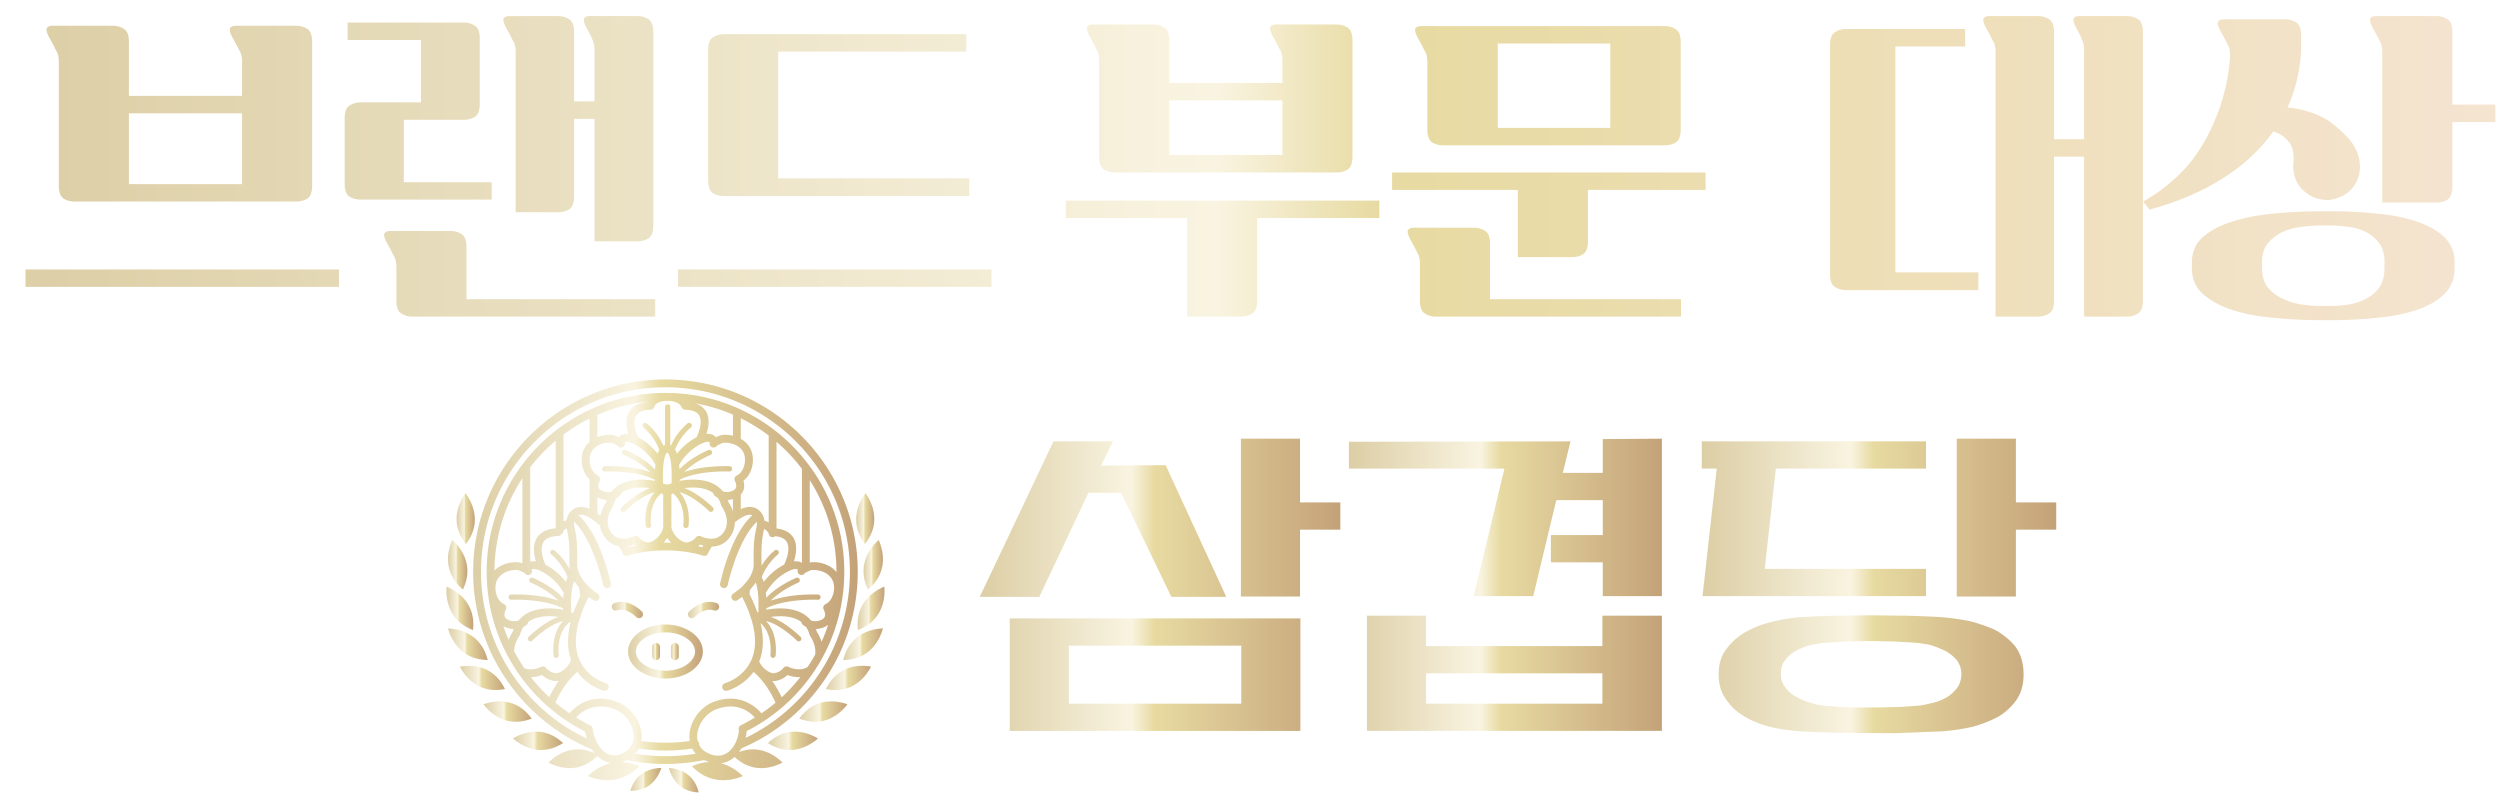 <svg fill="none" height="214" viewBox="0 0 672 214" width="672" xmlns="http://www.w3.org/2000/svg" xmlns:xlink="http://www.w3.org/1999/xlink"><linearGradient id="a" gradientUnits="userSpaceOnUse" x1="0" x2="672" y1="43.5" y2="43.5"><stop offset="0" stop-color="#dccea5"/><stop offset=".485" stop-color="#f9f4e1"/><stop offset=".55" stop-color="#e7daa1"/><stop offset="1" stop-color="#f5e4d1"/></linearGradient><linearGradient id="b"><stop offset="0" stop-color="#dccea5"/><stop offset=".42" stop-color="#f9f4e1"/><stop offset=".485" stop-color="#e7daa1"/><stop offset="1" stop-color="#c4a279"/></linearGradient><linearGradient id="c" gradientUnits="userSpaceOnUse" x1="206.393" x2="219.873" xlink:href="#b" y1="197.125" y2="197.125"/><linearGradient id="d" gradientUnits="userSpaceOnUse" x1="214.823" x2="227.803" xlink:href="#b" y1="189.272" y2="189.272"/><linearGradient id="e" gradientUnits="userSpaceOnUse" x1="222.023" x2="234.136" xlink:href="#b" y1="180.225" y2="180.225"/><linearGradient id="f" gradientUnits="userSpaceOnUse" x1="226.648" x2="237.334" xlink:href="#b" y1="171.165" y2="171.165"/><linearGradient id="g" gradientUnits="userSpaceOnUse" x1="230.523" x2="237.754" xlink:href="#b" y1="161.519" y2="161.519"/><linearGradient id="h" gradientUnits="userSpaceOnUse" x1="232.109" x2="237.334" xlink:href="#b" y1="149.802" y2="149.802"/><linearGradient id="i" gradientUnits="userSpaceOnUse" x1="230.121" x2="235.018" xlink:href="#b" y1="137.404" y2="137.404"/><linearGradient id="j" gradientUnits="userSpaceOnUse" x1="137.88" x2="151.36" xlink:href="#b" y1="197.124" y2="197.124"/><linearGradient id="k" gradientUnits="userSpaceOnUse" x1="129.951" x2="142.931" xlink:href="#b" y1="189.272" y2="189.272"/><linearGradient id="l" gradientUnits="userSpaceOnUse" x1="123.618" x2="135.732" xlink:href="#b" y1="180.225" y2="180.225"/><linearGradient id="m" gradientUnits="userSpaceOnUse" x1="120.42" x2="131.106" xlink:href="#b" y1="171.165" y2="171.165"/><linearGradient id="n" gradientUnits="userSpaceOnUse" x1="120" x2="127.231" xlink:href="#b" y1="161.519" y2="161.519"/><linearGradient id="o" gradientUnits="userSpaceOnUse" x1="120.418" x2="125.644" xlink:href="#b" y1="149.802" y2="149.802"/><linearGradient id="p" gradientUnits="userSpaceOnUse" x1="122.736" x2="127.633" xlink:href="#b" y1="137.402" y2="137.402"/><linearGradient id="q" gradientUnits="userSpaceOnUse" x1="179.797" x2="187.804" xlink:href="#b" y1="207.711" y2="207.711"/><linearGradient id="r" gradientUnits="userSpaceOnUse" x1="169.431" x2="177.766" xlink:href="#b" y1="207.502" y2="207.502"/><linearGradient id="s" gradientUnits="userSpaceOnUse" x1="127.19" x2="230.563" xlink:href="#b" y1="153.856" y2="153.856"/><linearGradient id="t" gradientUnits="userSpaceOnUse" x1="184.917" x2="193.307" xlink:href="#b" y1="161.984" y2="161.984"/><linearGradient id="u" gradientUnits="userSpaceOnUse" x1="164.443" x2="172.833" xlink:href="#b" y1="161.984" y2="161.984"/><linearGradient id="v" gradientUnits="userSpaceOnUse" x1="168.823" x2="188.925" xlink:href="#b" y1="173.132" y2="173.132"/><linearGradient id="w" gradientUnits="userSpaceOnUse" x1="175.297" x2="177.402" xlink:href="#b" y1="173.139" y2="173.139"/><linearGradient id="x" gradientUnits="userSpaceOnUse" x1="180.35" x2="182.454" xlink:href="#b" y1="173.139" y2="173.139"/><linearGradient id="y" gradientUnits="userSpaceOnUse" x1="263.358" x2="360.285" xlink:href="#b" y1="155.191" y2="155.191"/><linearGradient id="z" gradientUnits="userSpaceOnUse" x1="362.587" x2="446.714" xlink:href="#b" y1="155.191" y2="155.191"/><linearGradient id="A" gradientUnits="userSpaceOnUse" x1="457.435" x2="552.709" xlink:href="#b" y1="155.5" y2="155.5"/><filter id="B" color-interpolation-filters="sRGB" filterUnits="userSpaceOnUse" height="82.951" width="665.105" x="5.646" y="3.11"><feFlood flood-opacity="0" result="BackgroundImageFix"/><feColorMatrix in="SourceAlpha" result="hardAlpha" values="0 0 0 0 0 0 0 0 0 0 0 0 0 0 0 0 0 0 127 0"/><feOffset dx="1.207" dy="1.207"/><feComposite in2="hardAlpha" operator="out"/><feColorMatrix values="0 0 0 0 0.496 0 0 0 0 0.429 0 0 0 0 0.312 0 0 0 1 0"/><feBlend in2="BackgroundImageFix" result="effect1_dropShadow_324_2933"/><feBlend in="SourceGraphic" in2="effect1_dropShadow_324_2933" result="shape"/></filter><filter id="C" color-interpolation-filters="sRGB" filterUnits="userSpaceOnUse" height="114" width="434.709" x="119" y="100"><feFlood flood-opacity="0" result="BackgroundImageFix"/><feColorMatrix in="SourceAlpha" result="hardAlpha" values="0 0 0 0 0 0 0 0 0 0 0 0 0 0 0 0 0 0 127 0"/><feOffset dy="2"/><feGaussianBlur stdDeviation=".5"/><feComposite in2="hardAlpha" operator="out"/><feColorMatrix values="0 0 0 0 0 0 0 0 0 0 0 0 0 0 0 0 0 0 0.25 0"/><feBlend in2="BackgroundImageFix" result="effect1_dropShadow_324_2933"/><feBlend in="SourceGraphic" in2="effect1_dropShadow_324_2933" result="shape"/></filter><g filter="url(#B)"><path d="m82.7 48.63c0 1.795-.434 2.983-1.303 3.562-.869.521-1.882.782-3.04.782h-59.42c-1.158 0-2.171-.261-3.04-.782-.869-.58-1.303-1.767-1.303-3.562v-32.663c.058-1.506-.145-2.635-.608-3.388a133.84 133.84 0 0 0 -1.39-2.693c-.81-1.332-1.245-2.345-1.303-3.04 0-.753.58-1.13 1.737-1.13h16.071c1.159 0 2.172.29 3.04.87.87.52 1.304 1.679 1.304 3.474v14.507h30.404v-8.6c.058-1.506-.145-2.635-.608-3.388a133.84 133.84 0 0 0 -1.39-2.693c-.81-1.332-1.245-2.345-1.303-3.04 0-.753.58-1.13 1.737-1.13h16.071c1.159 0 2.172.29 3.04.87.87.52 1.304 1.679 1.304 3.474zm-18.85-.347v-19.025h-30.406v19.025h30.404zm26.06 22.933v4.691h-84.263v-4.69h84.263zm47.484-15.376v-42.479c.058-1.506-.145-2.635-.608-3.388a135.7 135.7 0 0 0 -1.39-2.693c-.811-1.332-1.245-2.345-1.303-3.04 0-.753.579-1.13 1.737-1.13h12.944c1.158 0 2.171.29 3.04.87.869.52 1.303 1.679 1.303 3.474v18.59h5.473v-12.683c.058-1.506-.058-2.635-.348-3.388-.289-.81-.695-1.708-1.216-2.693-.811-1.332-1.245-2.345-1.303-3.04 0-.753.579-1.13 1.738-1.13h12.596c1.158 0 2.171.29 3.04.87.869.52 1.303 1.679 1.303 3.474v51.861c0 1.795-.434 2.983-1.303 3.562-.869.52-1.882.781-3.04.781h-11.467v-32.923h-5.473v20.762c0 1.795-.434 2.982-1.303 3.561-.869.522-1.882.782-3.04.782zm-41.61-3.388c-1.16 0-2.172-.26-3.041-.782-.869-.579-1.303-1.766-1.303-3.561v-17.46c0-1.796.434-2.954 1.303-3.476.869-.579 1.882-.868 3.04-.868h16.158v-16.766h-19.72v-4.691h31.187c1.158 0 2.171.29 3.04.869.869.52 1.303 1.679 1.303 3.474v17.461c0 1.795-.434 2.983-1.303 3.562-.869.521-1.882.782-3.04.782h-16.071v16.764h23.628v4.691h-35.182zm9.555 18.677c.058-1.505-.145-2.635-.608-3.388a135.86 135.86 0 0 0 -1.39-2.693c-.811-1.332-1.245-2.345-1.303-3.04 0-.753.579-1.13 1.737-1.13h16.071c1.158 0 2.172.29 3.041.87.868.52 1.303 1.679 1.303 3.474v13.986h50.731v4.692h-65.239c-1.158 0-2.171-.29-3.04-.869-.869-.52-1.303-1.679-1.303-3.474v-8.427zm159.98.087v4.691h-84.264v-4.69h84.264zm-76.185-58.896c0-1.796.434-2.954 1.303-3.475.869-.58 1.882-.869 3.041-.869h65.065v4.691h-50.558v34.053h51.34v4.778h-65.847c-1.159 0-2.172-.26-3.041-.782-.869-.58-1.303-1.766-1.303-3.562zm173.208 28.493c0 1.795-.435 2.982-1.303 3.562-.869.52-1.882.781-3.041.781h-59.418c-1.159 0-2.172-.26-3.041-.782-.869-.579-1.303-1.766-1.303-3.561v-25.193c.058-1.506-.145-2.635-.608-3.388a130.75 130.75 0 0 0 -1.39-2.693c-.811-1.332-1.245-2.346-1.303-3.04 0-.754.579-1.13 1.737-1.13h16.071c1.159 0 2.172.29 3.041.869.868.52 1.303 1.68 1.303 3.475v11.38h30.404v-5.473c.058-1.506-.145-2.635-.608-3.388a130.75 130.75 0 0 0 -1.39-2.693c-.811-1.332-1.245-2.346-1.303-3.04 0-.754.579-1.13 1.737-1.13h16.071c1.159 0 2.172.29 3.041.869.868.52 1.303 1.68 1.303 3.475v31.099zm7.21 11.901v4.69h-32.837v22.153c0 1.795-.434 2.953-1.303 3.474-.868.58-1.882.87-3.04.87h-14.507v-26.498h-32.577v-4.691h84.264zm-26.061-12.249v-14.68h-30.404v14.68zm107.076-6.95c0 1.796-.434 2.983-1.303 3.562-.868.522-1.882.782-3.04.782h-59.419c-1.158 0-2.172-.26-3.04-.782-.869-.579-1.303-1.766-1.303-3.561v-17.462c.058-1.506-.145-2.635-.608-3.388a135.53 135.53 0 0 0 -1.39-2.693c-.811-1.332-1.246-2.345-1.303-3.04 0-.753.579-1.13 1.737-1.13h65.326c1.158 0 2.172.29 3.04.87.869.52 1.303 1.679 1.303 3.474zm-43.782 34.401v-18.07h-33.792v-4.69h84.263v4.69h-31.62v13.726c0 1.795-.435 2.982-1.303 3.561-.869.522-1.882.782-3.041.782h-14.507zm-26.321 2.346c.058-1.506-.145-2.635-.608-3.388a135.86 135.86 0 0 0 -1.39-2.693c-.811-1.332-1.246-2.346-1.303-3.04 0-.754.579-1.13 1.737-1.13h16.071c1.158 0 2.172.29 3.04.869.869.52 1.303 1.68 1.303 3.474v14.855h51.34v4.691h-65.847c-1.158 0-2.172-.29-3.04-.869-.869-.52-1.303-1.679-1.303-3.474v-9.297zm20.935-37.094h30.231v-22.674h-30.231v22.673zm133.793 50.732v-70.539c.058-1.506-.145-2.635-.608-3.388a135.7 135.7 0 0 0 -1.39-2.693c-.811-1.332-1.245-2.345-1.303-3.04 0-.753.579-1.13 1.737-1.13h12.944c1.158 0 2.172.29 3.04.87.869.52 1.303 1.679 1.303 3.474v28.754h8.079v-22.848c.058-1.506-.058-2.635-.347-3.388a20.83 20.83 0 0 0 -1.217-2.693c-.81-1.332-1.245-2.345-1.303-3.04 0-.753.58-1.13 1.738-1.13h12.596c1.158 0 2.172.29 3.04.87.869.52 1.303 1.679 1.303 3.474v72.102c0 1.795-.434 2.953-1.303 3.474-.868.58-1.882.87-3.04.87h-11.467v-43.001h-8.079v38.657c0 1.795-.434 2.953-1.303 3.474-.868.58-1.882.87-3.04.87h-11.38zm-44.477-72.97c0-1.796.434-2.954 1.303-3.475.868-.58 1.882-.869 3.04-.869h31.968v4.691h-18.764v60.722h22.326v4.778h-35.53c-1.158 0-2.172-.29-3.04-.869-.869-.521-1.303-1.68-1.303-3.475zm167.885 59.939c0 2.895-.956 5.24-2.867 7.036-1.911 1.853-4.43 3.272-7.558 4.257-3.127 1.042-6.689 1.737-10.685 2.085-3.996.405-8.05.608-12.161.608h-2.78c-4.17 0-8.311-.203-12.423-.608-4.111-.348-7.818-1.043-11.119-2.085-3.243-1.043-5.907-2.462-7.992-4.257-2.027-1.795-3.04-4.14-3.04-7.036v-1.564c0-2.78 1.013-5.067 3.04-6.863 2.085-1.795 4.778-3.185 8.079-4.17 3.301-1.042 7.007-1.737 11.119-2.084 4.112-.406 8.224-.608 12.336-.608h2.78c4.169 0 8.223.202 12.161.608 3.996.347 7.558 1.042 10.685 2.085 3.128.984 5.647 2.374 7.558 4.17 1.911 1.795 2.867 4.082 2.867 6.862zm-41.263-60.289c0 3.128-.319 6.11-.956 8.948a43.544 43.544 0 0 1 -2.693 8.166c1.737.115 3.533.463 5.386 1.042a22.057 22.057 0 0 1 5.386 2.345 31.718 31.718 0 0 1 5.212 4.518c1.679 1.68 2.78 3.735 3.301 6.167.29 1.506.232 2.954-.174 4.344-.405 1.39-1.071 2.577-1.998 3.562a8.485 8.485 0 0 1 -2.78 1.997 9.763 9.763 0 0 1 -3.214.87c-1.1.057-2.2-.088-3.301-.435a9.161 9.161 0 0 1 -3.04-1.65 8.623 8.623 0 0 1 -2.606-3.475 10.033 10.033 0 0 1 -.608-4.344 11.707 11.707 0 0 0 -.174-3.475c-.232-1.216-.927-2.316-2.085-3.3-.811-.754-1.853-1.333-3.127-1.738-3.475 4.865-7.992 9.063-13.552 12.596s-12.133 6.341-19.719 8.426l-1.738-2.171c3.938-2.201 7.529-4.981 10.772-8.34 3.243-3.417 5.965-7.644 8.166-12.683a97.684 97.684 0 0 0 1.477-3.648 40.48 40.48 0 0 0 1.216-3.996c.405-1.39.753-2.896 1.042-4.518.29-1.68.521-3.532.695-5.56.058-1.505-.145-2.634-.608-3.387-.405-.811-.869-1.709-1.39-2.693-.811-1.332-1.245-2.346-1.303-3.04 0-.753.579-1.13 1.738-1.13h16.331c1.158 0 2.172.29 3.04.869.869.521 1.304 1.68 1.304 3.475zm21.804 42.653v-39.872c.058-1.506-.145-2.635-.608-3.388a135.7 135.7 0 0 0 -1.39-2.693c-.811-1.332-1.245-2.345-1.303-3.04 0-.753.579-1.13 1.737-1.13h16.071c1.158 0 2.172.29 3.04.87.869.52 1.303 1.679 1.303 3.474v19.459h11.554v4.69h-11.554v17.288c0 1.795-.434 2.982-1.303 3.561-.868.522-1.882.782-3.04.782h-14.507zm-32.316 17.637c0 2.2.55 3.967 1.651 5.299a11.413 11.413 0 0 0 4.17 3.04 17.377 17.377 0 0 0 5.125 1.477c1.795.232 3.388.347 4.778.347h2.78c1.389 0 2.895-.115 4.517-.347a14.338 14.338 0 0 0 4.691-1.477 9.55 9.55 0 0 0 3.735-3.04c.985-1.332 1.477-3.099 1.477-5.3v-1.563c0-2.2-.492-3.938-1.477-5.212a9.55 9.55 0 0 0 -3.735-3.04 14.112 14.112 0 0 0 -4.691-1.304c-1.622-.231-3.128-.347-4.517-.347h-2.78c-1.39 0-3.012.116-4.865.347a17.111 17.111 0 0 0 -5.125 1.303 11.607 11.607 0 0 0 -4.083 3.04c-1.101 1.275-1.651 3.012-1.651 5.213z" fill="url(#a)"/></g><g filter="url(#C)"><path d="m206.393 197.731c1.942 1.238 3.934 1.865 5.93 1.865 3.654 0 6.432-2.102 7.55-3.101-1.069-.65-3.403-1.842-6.215-1.842-2.636 0-5.077 1.034-7.265 3.078z" fill="url(#c)"/><path d="m214.823 191.163c1.466.573 2.903.857 4.281.857 4.674 0 7.65-3.31 8.699-4.706-.869-.314-2.477-.791-4.369-.791-3.507 0-6.402 1.56-8.611 4.64z" fill="url(#d)"/><path d="m222.023 183.216c.868.174 1.71.265 2.521.265 2.992 0 5.561-1.162 7.636-3.453a13.186 13.186 0 0 0 1.956-2.853 13.283 13.283 0 0 0 -2.307-.205c-3.143 0-7.332 1.107-9.806 6.246z" fill="url(#e)"/><path d="m232.043 168.258c-2.756 1.426-4.568 3.835-5.395 7.167 3.866-.066 6.855-1.605 8.885-4.572a13.14 13.14 0 0 0 1.801-3.948c-1.097.042-3.198.274-5.291 1.353z" fill="url(#f)"/><path d="m233.912 158.061c-2.612 2.382-3.721 5.511-3.304 9.298 3.571-1.383 5.837-3.825 6.739-7.266.48-1.835.437-3.496.356-4.414a13.134 13.134 0 0 0 -3.791 2.382z" fill="url(#g)"/><path d="m233.389 146.616c-1.684 3.11-1.706 6.429-.067 9.869 2.906-2.468 4.246-5.505 3.979-9.03-.142-1.902-.734-3.485-1.119-4.336-.694.62-1.883 1.822-2.793 3.497z" fill="url(#h)"/><path d="m230.6 134.556c-1.032 3.382-.393 6.637 1.899 9.681 2.368-3.008 3.07-6.267 2.091-9.687-.526-1.819-1.411-3.232-1.946-3.979-.562.744-1.489 2.16-2.044 3.985z" fill="url(#i)"/><path d="m137.88 196.494c1.117.999 3.896 3.101 7.551 3.101 1.995 0 3.988-.627 5.929-1.865-2.189-2.044-4.628-3.078-7.266-3.078-2.81 0-5.146 1.192-6.214 1.842z" fill="url(#j)"/><path d="m129.951 187.314c1.048 1.396 4.024 4.706 8.699 4.706 1.378 0 2.815-.284 4.281-.857-2.209-3.08-5.104-4.64-8.611-4.64-1.891 0-3.5.477-4.369.791z" fill="url(#k)"/><path d="m123.618 177.175c.341.676.978 1.77 1.957 2.853 2.075 2.291 4.642 3.453 7.636 3.453.809 0 1.653-.091 2.521-.265-2.474-5.139-6.663-6.246-9.808-6.246-.957 0-1.765.109-2.306.205z" fill="url(#l)"/><path d="m122.223 170.853c2.029 2.967 5.018 4.506 8.883 4.572-.826-3.332-2.638-5.741-5.395-7.167-2.092-1.079-4.194-1.311-5.291-1.353.235.879.758 2.423 1.803 3.948z" fill="url(#m)"/><path d="m120.407 160.093c.902 3.441 3.168 5.883 6.738 7.266.418-3.787-.692-6.916-3.305-9.298a13.117 13.117 0 0 0 -3.789-2.382c-.082.918-.125 2.579.356 4.414z" fill="url(#n)"/><path d="m120.452 147.455c-.267 3.525 1.073 6.562 3.98 9.03 1.638-3.44 1.616-6.759-.068-9.869-.909-1.675-2.099-2.877-2.794-3.497-.384.851-.977 2.434-1.118 4.336z" fill="url(#o)"/><path d="m123.164 134.548c-.979 3.42-.277 6.679 2.09 9.688 2.293-3.045 2.933-6.3 1.9-9.681-.555-1.826-1.481-3.242-2.043-3.986a13.31 13.31 0 0 0 -1.947 3.979z" fill="url(#p)"/><path d="m181.181 207.506c1.512 2.219 3.737 3.392 6.623 3.494-.662-2.809-2.246-4.765-4.717-5.818a10.035 10.035 0 0 0 -3.29-.759c.18.693.576 1.901 1.384 3.083z" fill="url(#q)"/><path d="m174.441 205.012c-2.521.924-4.204 2.796-5.01 5.567 2.888.047 5.17-1.01 6.794-3.148a10.061 10.061 0 0 0 1.541-3.008c-.717.004-1.984.097-3.325.589z" fill="url(#r)"/><path d="m127.19 151.68c0 21.5 13.197 39.974 31.918 47.751h.001c.248.388.52.742.804 1.079-1.531-.716-3.065-1.083-4.581-1.083-3.92 0-6.797 2.438-7.909 3.548 1.025.547 3.17 1.497 5.718 1.497 2.763 0 5.251-1.105 7.415-3.266.473.456.979.847 1.517 1.144a6.24 6.24 0 0 0 2.209.74c-3.052.702-5.245 2.56-6.214 3.523 1.003.429 2.944 1.1 5.263 1.1 3.216 0 6.05-1.262 8.44-3.751-1.56-.702-3.126-1.071-4.662-1.128a7.96 7.96 0 0 0 1.039-.385 3.39 3.39 0 0 0 .296-.147h.001a51.927 51.927 0 0 0 20.85 0h.008c.098.055.197.098.302.147.343.158.675.282.999.388-1.522.062-3.075.429-4.622 1.125 2.39 2.489 5.224 3.751 8.44 3.751 2.319 0 4.259-.671 5.263-1.1-.936-.93-3.013-2.692-5.901-3.444a6.548 6.548 0 0 0 2.391-.781 7.135 7.135 0 0 0 1.288-.925c2.102 1.99 4.498 3.009 7.148 3.009 2.549 0 4.694-.95 5.719-1.497-1.112-1.11-3.989-3.548-7.909-3.548-1.255 0-2.522.254-3.788.745a9.58 9.58 0 0 0 .647-1.001h.001a51.587 51.587 0 0 0 31.282-47.491c0-28.498-23.189-51.68-51.693-51.68-28.491 0-51.68 23.182-51.68 51.68zm30.564 44.843c-16.804-7.938-28.454-25.057-28.454-44.843 0-27.334 22.236-49.577 49.57-49.577 27.34 0 49.583 22.243 49.583 49.577a49.473 49.473 0 0 1 -28.046 44.664h-.001l.001-.001c.118-.464.204-.941.266-1.423a.89.89 0 0 0 -.031-.384 47.794 47.794 0 0 0 8.637-5.599 47.634 47.634 0 0 0 9.343-10.16 47.377 47.377 0 0 0 2.522-4.135c3.738-6.893 5.799-14.733 5.799-22.963a47.807 47.807 0 0 0 -9.302-28.389c-.174-.237-.36-.464-.538-.698-8.579-11.246-21.99-18.619-37.113-18.961h-.013l-.007-.001c-.041-.005-.082-.005-.122-.005l-.972-.013c-26.505 0-48.067 21.562-48.067 48.067a48.037 48.037 0 0 0 5.29 21.915 48.024 48.024 0 0 0 11.217 14.341l.015.013.01.012c.004.004.008.005.012.008l.019.017a47.28 47.28 0 0 0 9.924 6.651c.111.649.26 1.28.458 1.886v.002zm16.624-79.064c-.377-.309-1.497-1.218-2.858-1.917l-.002-.002c-.555-1.183-1.544-4.101-.52-5.813.599-1.002 1.896-1.535 3.857-1.587.497-.012.913-.339 1.01-.827.017-.063.45-1.567 3.506-1.567 3.156 0 3.798 1.609 3.816 1.654.138.431.535.729.987.74 1.934.051 3.201.569 3.768 1.541.989 1.698-.112 4.661-.708 5.848h-.005c-1.362.712-2.487 1.621-2.865 1.93a15.852 15.852 0 0 0 -2.388 2.512 5.357 5.357 0 0 0 -.504-1.132c1.403-3.683 4.174-5.875 4.207-5.901a.71.71 0 0 0 -.867-1.125c-.144.11-2.857 2.243-4.441 5.94l-.004-.003a1.189 1.189 0 0 0 -.185-.08l-.002-.001v-10.276a.71.71 0 0 0 -1.421 0v10.209a2.084 2.084 0 0 0 -.464.186h-.001c-1.581-3.719-4.311-5.864-4.456-5.975a.71.71 0 0 0 -.867 1.125c.034.026 2.846 2.251 4.239 5.986a5.32 5.32 0 0 0 -.45 1.035 16.275 16.275 0 0 0 -2.382-2.5zm-13.8-7.93a45.565 45.565 0 0 1 13.586-3.572l-.054.089c-2.369.193-4.029 1.062-4.942 2.588-1.135 1.898-.752 4.336-.243 6.029h-.003c-.681-.087-1.325-.012-1.906.284-.285.143-.52.347-.712.576-.754-.359-1.534-.594-1.751-.613a8.695 8.695 0 0 0 -3.975.577zm29.209-.916c-.617-1.061-1.614-1.794-2.961-2.208l.062.01h.013a45.524 45.524 0 0 1 10.12 3.043l-.002.016v5.656a8.757 8.757 0 0 0 -2.83-.22c-.217.019-.996.254-1.751.613a2.25 2.25 0 0 0 -.711-.576c-.563-.29-1.188-.371-1.838-.296h-.009c.56-1.702 1.007-4.143-.093-6.038zm9.337 22.326a3.29 3.29 0 0 0 .745-1.242c.297-.909.148-1.812-.05-2.474 1.93-1.429 2.686-3.997 2.549-6.125-.111-1.758-.866-3.28-2.184-4.406a6.952 6.952 0 0 0 -1.06-.733v-5.527a46.107 46.107 0 0 1 7.494 4.629v23.397a6.196 6.196 0 0 0 -1.125-.517c-.186-1.175-.759-2.239-1.64-2.91-.746-.568-2.337-1.314-4.729-.168zm-47.656-16.122a46.059 46.059 0 0 1 7.005-4.308v6.264c-1.263 1.118-1.99 2.608-2.099 4.325-.124 1.949.51 4.256 2.099 5.73v7.959c-2.306-1.041-3.85-.311-4.58.244-.853.65-1.42 1.668-1.622 2.799a6.13 6.13 0 0 0 -.803.298zm-8.945 8.781a46.397 46.397 0 0 1 6.84-7.126v23.534c-2.439.195-4.147 1.084-5.083 2.649-1.177 1.968-.757 4.51-.226 6.249-.53-.071-1.048-.057-1.531.087zm40.127.526-.092-1.208a14.577 14.577 0 0 1 3.18-3.817c1.72-1.448 4.12-2.722 5.005-2.258.018.006.037.031.05.055a1.079 1.079 0 0 0 .618 1.331 1.055 1.055 0 0 0 1.281-.403c.327-.247 1.423-.729 1.701-.791a6.504 6.504 0 0 1 2.626.304 5.322 5.322 0 0 1 1.78.976c.115.099.223.202.325.308.679.708 1.057 1.584 1.116 2.606.078 1.222-.261 2.715-1.116 3.734a3.272 3.272 0 0 1 -1.099.869c-.26.124-.47.359-.557.644-.086.278-.049.588.093.848.118.191.489 1.064.279 1.72-.106.345-.383.605-.821.821-.025.013-.044.027-.071.038-1.107.508-2.023.397-2.629.18a7.798 7.798 0 0 0 -2.209-1.844c-3.137-1.757-7.201-1.38-9.423-.984l.013-.316c5.09-2.56 13.276-2.2 13.363-2.195a.711.711 0 0 0 .069-1.42c-.338-.017-6.969-.31-12.248 1.572 2.784-2.809 7.048-4.599 7.102-4.622a.71.71 0 1 0 -.543-1.313c-.239.099-4.814 2.017-7.793 5.165zm-15.318-5.897a1.08 1.08 0 0 0 .618-1.331c.012-.024.031-.049.049-.055.879-.458 3.286.81 5.006 2.258a14.442 14.442 0 0 1 3.174 3.805c-.044.426-.081.865-.105 1.297-2.976-3.194-7.626-5.143-7.867-5.242a.71.71 0 1 0 -.543 1.313c.054.023 4.32 1.811 7.104 4.623-5.279-1.883-11.912-1.59-12.25-1.573a.71.71 0 1 0 .07 1.42c.091-.005 8.361-.373 13.448 2.237l.013.274c-2.221-.401-6.286-.767-9.417.984a7.667 7.667 0 0 0 -2.202 1.838c-.613.216-1.528.327-2.636-.174-.483-.216-.773-.494-.891-.847-.21-.637.13-1.473.279-1.732a1.1 1.1 0 0 0 .092-.848 1.074 1.074 0 0 0 -.563-.644c-.048-.023-.087-.057-.133-.082-1.565-.849-2.178-2.916-2.076-4.521.069-1.175.557-2.159 1.442-2.914.194-.166.41-.312.634-.449 1.059-.645 2.41-.955 3.728-.838.316.069 1.417.551 1.738.798a1.064 1.064 0 0 0 1.288.403zm45.988 24.405c-.848-1.46-2.398-2.319-4.597-2.576v-23.292a46.378 46.378 0 0 1 6.839 7.275v25.292c-.072-.049-.138-.103-.217-.145-.594-.31-1.266-.373-1.957-.29.586-1.75 1.074-4.296-.068-6.264zm-35.106-14.685-.025-2.946c.031-.878.087-1.751.192-2.524.031-.26.068-.507.112-.748v-.003c.074-.413.167-.79.266-1.099.08-.246.166-.45.271-.617l.001-.002v-.006c.055-.117.13-.21.198-.284.087-.087.124-.087.136-.087s.05 0 .136.087a1.386 1.386 0 0 1 .144.175c.195.306.359.762.494 1.327l.006.02v.006l.092.466v.004c.044.248.087.501.118.773.105.774.167 1.64.198 2.512l-.019 2.902a2.72 2.72 0 0 1 -1.233.313c-.469 0-.841-.14-1.087-.269zm-37.796-1.392v22.874c-.446-.164-.812-.263-.948-.275-2.267-.211-4.561.47-6.144 1.824a6.399 6.399 0 0 0 -.405.382 45.677 45.677 0 0 1 7.497-24.805zm77.249.512a45.685 45.685 0 0 1 7.166 24.612l-.002.092a6.666 6.666 0 0 0 -.776-.793c-1.583-1.354-3.879-2.036-6.145-1.824-.05.004-.136.022-.243.05zm-26.064 8.31a.706.706 0 0 0 -.006-1.002c-.198-.198-3.972-3.885-7.653-5.16 2.004-.266 4.918-.353 7.121.885.241.136.457.278.662.433.018.259.136.507.34.699.037.031.34.297.873.569.402.575.699 1.243.909 2.017.031.124.093.241.167.353.074.092 1.07 1.491 1.312 3.291.031.186.049.372.055.563.035.792-.1 1.637-.527 2.469a4.966 4.966 0 0 1 -.358.6l-.012.012a4.149 4.149 0 0 1 -.835.891 3.729 3.729 0 0 1 -1.542.706 4.81 4.81 0 0 1 -1.31.086 10.107 10.107 0 0 1 -.477-.05c-1.052-.16-1.856-.556-1.924-.587a1.066 1.066 0 0 0 -1.342.315c-.007.013-.929 1.195-2.475 1.337-.582.068-1.739-.44-2.723-1.485-.754-.798-1.243-1.727-1.41-2.667a5.957 5.957 0 0 0 -.012-1.521c.086-3.039.036-6.014.012-7.134l.415-.403c3.563 2.791 2.821 8.477 2.814 8.532a.709.709 0 0 0 .6.805c.038.006.069.006.099.006a.719.719 0 0 0 .712-.613c.031-.253.742-5.605-2.425-9.008 2.889.619 6.57 3.719 7.932 5.068.135.136.321.21.501.21a.752.752 0 0 0 .507-.217zm-23.985 7.426-.714-.045c-.94-.13-1.905-.588-2.66-1.664a4.838 4.838 0 0 1 -.848-2.135l-.043-.68c-.012-2.178 1.293-4.003 1.374-4.108.074-.112.129-.229.166-.353.211-.774.508-1.448.916-2.023.52-.266.823-.532.861-.563.21-.192.321-.433.346-.693a5.39 5.39 0 0 1 .656-.439c2.165-1.219 5.048-1.151 7.047-.898-3.682 1.269-7.462 4.975-7.66 5.173a.7.7 0 0 0 -.006 1.002.716.716 0 0 0 .501.217.73.73 0 0 0 .501-.21c1.362-1.349 5.049-4.443 7.932-5.068-3.162 3.403-2.456 8.755-2.419 9.008a.707.707 0 0 0 .705.613c.031 0 .068 0 .099-.006a.71.71 0 0 0 .6-.805c-.006-.055-.773-5.79 2.871-8.569l.452.44c-.025 1.12-.075 4.095.012 7.134a5.957 5.957 0 0 0 -.012 1.521c-.167.94-.656 1.869-1.411 2.667-.984 1.045-2.141 1.547-2.722 1.485-1.541-.142-2.469-1.33-2.475-1.337a1.064 1.064 0 0 0 -1.343-.315c-.089.042-1.298.651-2.726.651zm-7.04-6.768v-4.365c.108.06.216.119.337.174.805.365 1.541.52 2.203.551-.093.216-.161.452-.229.681a10.325 10.325 0 0 0 -1.491 3.557c-.277-.213-.55-.41-.82-.598zm35.275-2.959a7.453 7.453 0 0 0 -.229-.681 5.73 5.73 0 0 0 1.395-.25v3.305a10.53 10.53 0 0 0 -1.166-2.374zm-5.556 13.729c.267-.6.625-1.232 1.052-1.875.025 0 .05-.004.074-.004.155-.003.31-.011.465-.027a6.272 6.272 0 0 0 1.747-.44c.954-.398 1.86-1.075 2.614-2.146l.026-.039c.314-.456.557-.917.744-1.377a6.782 6.782 0 0 0 .468-1.857c.024-.223.037-.44.037-.662.555-.43 1.093-.803 1.6-1.117.246-.151.486-.293.714-.411.68-.353 1.603-.669 2.376-.353l.006.003c-.375.343-.738.714-1.087 1.109a20.751 20.751 0 0 0 -2.009 2.718 29.518 29.518 0 0 0 -.995 1.713 37.167 37.167 0 0 0 -1.11 2.248l-1.094 2.63a55.745 55.745 0 0 0 -1.068 3.07 61.908 61.908 0 0 0 -.617 2.078l-.685 2.745a1.052 1.052 0 0 0 1.031 1.267c.341 0 .65-.172.845-.442.084-.116.153-.244.184-.394.007-.03.159-.74.457-1.864.164-.618.371-1.359.625-2.187l.875-2.639c.175-.483.36-.978.558-1.478.303-.767.635-1.546.994-2.319.86-1.851 1.881-3.654 3.066-5.138.393-.491.802-.951 1.23-1.361.062.376.056.778-.031 1.174l-.279 1.355c-.388 1.996-.614 3.986-.513 8.605a6.565 6.565 0 0 1 -.452 2.493c-.038.1-.086.195-.128.294a8.46 8.46 0 0 1 -.274.586 10.077 10.077 0 0 1 -.987 1.511l-1.098 1.234c-.315.312-.623.593-.914.839l-1.628 1.204c-.264.157-.431.41-.489.687-.054.249-.02.517.117.755.023.038.054.066.081.1.205.261.511.414.829.414.097 0 .195-.016.292-.044.007-.001.013-.005.019-.007.076-.024.15-.05.221-.092l1.305-.909.001-.001 1.052 2.213.762 1.849.812 2.437c1.155 4.053 1.116 7.541-.133 10.416-.019.037-.031.074-.056.111-.041.093-.091.173-.133.263a10.277 10.277 0 0 1 -.925 1.587h-.006c-1.353 1.878-3.102 3.013-4.358 3.644-.919.462-1.575.655-1.606.662-.563.155-.891.73-.743 1.293a1.056 1.056 0 0 0 1.293.737c.204-.05 4.312-1.207 7.096-5.055 1.925 1.658 4.146 4.269 5.909 8.284a46.2 46.2 0 0 1 -3.78 2.846c-1.157-1.367-5.636-5.846-12.931-3.043-3.557 1.367-6.323 5.239-6.44 9.014-.019.507.018.996.099 1.466-4.3.613-8.749.613-13.055 0 .08-.47.118-.959.099-1.466-.118-3.775-2.889-7.647-6.441-9.014-7.263-2.791-11.737 1.633-12.918 3.025a42.833 42.833 0 0 1 -3.78-2.859c1.744-3.996 3.965-6.601 5.89-8.253 2.79 3.848 6.898 5.005 7.102 5.055a1.05 1.05 0 0 0 1.287-.737 1.053 1.053 0 0 0 -.736-1.293c-.019-.005-.736-.208-1.733-.719-1.247-.639-2.931-1.761-4.244-3.593a10.12 10.12 0 0 1 -1.058-1.838.633.633 0 0 1 -.043-.092c-.02-.046-.035-.094-.054-.14-1.21-2.869-1.231-6.344-.069-10.378l.945-2.766.762-1.784.897-1.872v.001l1.305.909.024.011a1.048 1.048 0 0 0 1.418-.382c.012-.021.019-.042.029-.063a1.046 1.046 0 0 0 -.014-.976 1.029 1.029 0 0 0 -.386-.403 12.858 12.858 0 0 1 -.737-.501 15.643 15.643 0 0 1 -1.122-.897l-1.501-1.522a11.59 11.59 0 0 1 -.611-.799 9.174 9.174 0 0 1 -.912-1.613l-.182-.451a6.547 6.547 0 0 1 -.411-2.378c.098-4.682-.134-6.662-.534-8.691l-.264-1.269a3.273 3.273 0 0 1 -.025-1.174c.438.418.854.888 1.254 1.391 1.104 1.388 2.066 3.053 2.887 4.774.367.77.704 1.549 1.016 2.32l.859 2.287a61.153 61.153 0 0 1 1.266 4.102c.342 1.268.516 2.079.523 2.112.013.062.045.113.069.17a1.04 1.04 0 0 0 1.177.644c.568-.119.934-.676.814-1.245l-.883-3.446-.473-1.547c-.566-1.773-1.317-3.832-2.263-5.869a35.777 35.777 0 0 0 -.944-1.89 28.387 28.387 0 0 0 -1.161-1.978 20.644 20.644 0 0 0 -1.791-2.399 14.81 14.81 0 0 0 -1.15-1.182l.007-.003c.773-.316 1.695 0 2.37.353.18.094.373.21.564.324.658.393 1.37.896 2.105 1.489.233.188.467.377.703.581.03.26.086.532.154.798.009.033.021.065.031.098.2.718.524 1.456 1.027 2.173.18.255.37.483.565.696a2.6 2.6 0 0 1 .363.364 5.643 5.643 0 0 0 2.259 1.291l.643.148c.451.681.835 1.355 1.126 1.993.223.488.78.736 1.293.569.718-.242 4.597-1.43 10.134-1.43 5.544 0 9.411 1.188 10.135 1.43a1.061 1.061 0 0 0 1.286-.569zm-40.715 4.968c-.388-.325-1.555-1.259-2.952-1.984-.573-1.221-1.609-4.277-.542-6.058.628-1.046 1.979-1.603 4.016-1.656.362-.009.685-.223.871-.528.295-.185.492-.512.493-.886.186-.203.465-.425.874-.613.515 2.439.825 4.037.71 9.299a8.393 8.393 0 0 0 .168 1.862c-1.65-3.287-4.045-5.17-4.182-5.275a.7.7 0 1 0 -.856 1.111c.035.027 2.961 2.341 4.396 6.224a6.22 6.22 0 0 0 -.489 1.146c-.75-.98-1.59-1.871-2.507-2.642zm55.119-2.426c-.113-5.174.184-6.802.682-9.17.945.495 1.203 1.136 1.215 1.166.006.017.017.03.024.046a1.05 1.05 0 0 0 1.048 1.014c.272 0 .518-.106.705-.275 1.562.163 2.613.684 3.123 1.558 1.037 1.781-.125 4.881-.74 6.099-1.4.725-2.571 1.663-2.959 1.988a16.718 16.718 0 0 0 -2.515 2.652 6.047 6.047 0 0 0 -.542-1.245c1.446-3.83 4.328-6.108 4.362-6.135a.702.702 0 0 0 -.856-1.111c-.12.093-1.996 1.569-3.569 4.168a8.55 8.55 0 0 0 .022-.755zm-26.27-5.562c.359-.371.668-.779.94-1.2.273.421.582.829.941 1.2a.544.544 0 0 0 .086.087l-2.029-.025zm9.206 1.033c.204-.148.384-.302.532-.439.273.099.563.198.873.279-.093.148-.173.303-.254.451a33.442 33.442 0 0 0 -1.151-.291zm-18.833.019a8.676 8.676 0 0 0 1.769-.458c.094.087.198.173.309.266a29.33 29.33 0 0 0 -1.923.464 6.268 6.268 0 0 0 -.155-.272zm-26.472 7.671c.54-.217.807-.802.591-1.341a.205.205 0 0 1 .085-.114c.929-.485 3.434.833 5.22 2.332 1.286 1.08 2.406 2.427 3.295 3.951-.05.487-.084.975-.108 1.455-3.06-3.338-7.928-5.379-8.178-5.482a.7.7 0 1 0 -.536 1.297c.056.023 4.559 1.913 7.434 4.872-5.459-1.99-12.402-1.684-12.752-1.666a.703.703 0 0 0 -.667.735.69.69 0 0 0 .736.666c.092-.003 8.681-.383 13.929 2.333.003.117.005.239.009.347-2.279-.418-6.495-.822-9.742 1.002a7.886 7.886 0 0 0 -2.257 1.89c-.638.23-1.6.36-2.775-.173-.512-.231-.821-.528-.946-.907-.222-.675.134-1.55.288-1.826a1.054 1.054 0 0 0 -.46-1.472c-1.74-.832-2.417-3.065-2.308-4.787.077-1.232.583-2.255 1.504-3.042 1.159-.993 2.871-1.49 4.544-1.334.327.064 1.482.567 1.813.831.201.313.549.504.91.504.124 0 .25-.023.371-.071zm63.521 4.837c.89-1.528 2.011-2.878 3.299-3.96 1.786-1.499 4.291-2.817 5.22-2.332.041.021.081.088.097.057a1.052 1.052 0 0 0 1.859.967c.33-.264 1.485-.768 1.777-.828 1.711-.16 3.422.337 4.582 1.329.921.787 1.427 1.811 1.504 3.041.108 1.723-.569 3.956-2.308 4.788-.263.125-.46.356-.548.633-.088.276-.056.58.085.834.156.281.513 1.156.29 1.831-.125.379-.434.676-.946.907-1.173.532-2.136.403-2.773.175a7.858 7.858 0 0 0 -2.259-1.892c-3.244-1.822-7.459-1.419-9.739-1.002.004-.123.006-.261.009-.395 5.257-2.663 13.741-2.289 13.833-2.285a.694.694 0 0 0 .735-.666.701.701 0 0 0 -.666-.735c-.351-.018-7.293-.324-12.752 1.666 2.875-2.959 7.378-4.849 7.433-4.872a.702.702 0 0 0 -.535-1.297c-.248.102-5.029 2.106-8.093 5.388-.024-.447-.056-.9-.104-1.352zm-52.329 5.232-.04-1.246c-.01-.603-.005-1.23.015-1.853.03-.888.093-1.767.195-2.56.037-.287.081-.56.129-.821.092-.5.205-.941.34-1.302.065-.173.134-.329.21-.461.016-.027.03-.055.045-.079l1.261 1.758.285 2.322a43.8 43.8 0 0 0 -.416.892 38.478 38.478 0 0 0 -1.443 3.573 2.426 2.426 0 0 1 -.581-.223zm48.541-3.654c-.191-.408-.393-.82-.602-1.236l.138-1.143 1.139-1.385c.133-.185.261-.377.385-.572.108.243.202.538.285.867l.271 1.475c.103.79.166 1.665.197 2.548l-.016 3.055c-.091.047-.177.08-.264.116a39.218 39.218 0 0 0 -1.533-3.725zm21.59 2.866c.03-.022.053-.049.082-.071-.015.065-.032.129-.046.194-.012-.041-.023-.084-.036-.123zm-82.7 15.837a45.734 45.734 0 0 1 -2.757-4.581c.054-2.186 1.343-3.996 1.421-4.103.077-.105.135-.224.169-.35a6.728 6.728 0 0 1 .954-2.109c.537-.278.856-.553.891-.584.21-.188.325-.441.343-.701.22-.167.448-.325.698-.465 2.31-1.301 5.394-1.193 7.47-.904-3.841 1.247-7.851 5.165-8.061 5.372a.7.7 0 1 0 .986.998c1.422-1.404 5.291-4.643 8.292-5.244-3.328 3.492-2.591 9.058-2.553 9.328a.702.702 0 0 0 1.389-.197c-.009-.063-.8-6.025 3.004-8.89l.152.146c-.927 3.77-.88 7.122.148 10.024a5.754 5.754 0 0 1 -1.27 2.046c-1.023 1.081-2.238 1.597-2.845 1.546-1.61-.15-2.579-1.397-2.584-1.403a1.053 1.053 0 0 0 -1.325-.311c-.094.047-1.374.683-2.872.683a4.43 4.43 0 0 1 -1.65-.301zm74.255-7.433a.702.702 0 0 0 -.006-.992c-.21-.207-4.196-4.105-8.028-5.362 2.076-.295 5.197-.42 7.531.894.249.14.477.297.695.463.02.26.135.514.345.703.034.031.354.306.892.585.417.603.737 1.3.954 2.108.034.126.091.245.169.35.022.03 1.73 2.414 1.35 5.033a45.275 45.275 0 0 1 -2.006 3.284c-2.213 1.444-5.063.055-5.202-.015a1.05 1.05 0 0 0 -1.325.311c-.01.012-.969 1.253-2.585 1.403-.624.055-1.822-.465-2.845-1.547a5.934 5.934 0 0 1 -1.082-1.587c1.182-2.973 1.303-6.433.362-10.349 3.399 2.95 2.669 8.55 2.66 8.612a.703.703 0 0 0 1.389.196c.038-.27.776-5.834-2.551-9.327 3.006.603 6.867 3.84 8.291 5.244a.7.7 0 0 0 .992-.007zm4.366-2.328a9.992 9.992 0 0 0 -.261-.778 6.05 6.05 0 0 0 2.317-.557c.391-.177.706-.382.972-.599a45.4 45.4 0 0 1 -1.761 4.582 11.112 11.112 0 0 0 -1.267-2.648zm-84.262-1.56a6.04 6.04 0 0 0 2.752.782c-.096.251-.184.51-.261.778a11.06 11.06 0 0 0 -1.084 2.125 46.27 46.27 0 0 1 -1.407-3.685zm72.875 14.749c1.648-.154 2.836-1.002 3.493-1.611.937.357 2.162.628 3.438.568a45.61 45.61 0 0 1 -5.006 5.43 27.709 27.709 0 0 0 -2.533-4.4c.11.011.221.025.327.025.095 0 .189-.004.281-.012zm-65.49-1.033a8.864 8.864 0 0 0 3-.578c.656.609 1.845 1.457 3.493 1.611.092.008.185.012.281.012.239 0 .49-.036.744-.087a27.535 27.535 0 0 0 -2.567 4.425 46.062 46.062 0 0 1 -4.951-5.383zm44.709 15.759c.093-2.976 2.277-6.039 5.092-7.115 5.803-2.227 9.311.983 10.388 2.215a45.294 45.294 0 0 1 -3.762 2.072 1.058 1.058 0 0 0 -.482 1.411c.006.012.012.025.018.031a.936.936 0 0 0 -.074.266 9.712 9.712 0 0 1 -.804 2.852c-.619 1.349-1.541 2.432-2.636 3.038-1.386.773-2.957.767-4.671-.019a6.19 6.19 0 0 1 -.835-.457h-.006c-.848-.538-1.386-1.188-1.727-1.863a.969.969 0 0 0 .013-.377 1.079 1.079 0 0 0 -.378-.644h-.006a5.732 5.732 0 0 1 -.13-1.41zm-24.309 4.733c-.983-.551-1.868-1.534-2.543-2.766a11.301 11.301 0 0 1 -1.249-3.935.55.55 0 0 0 -.025-.099.638.638 0 0 0 -.068-.21.704.704 0 0 0 -.05-.093c0-.012-.012-.024-.018-.031-.025-.037-.044-.068-.074-.099a.15.15 0 0 0 -.05-.055.236.236 0 0 0 -.068-.069c-.043-.036-.086-.074-.136-.099-.013-.012-.025-.024-.043-.024a.128.128 0 0 0 -.05-.031 44.462 44.462 0 0 1 -3.861-2.128c1.089-1.22 4.635-4.418 10.388-2.209 2.81 1.076 5 4.139 5.092 7.115a5.185 5.185 0 0 1 -.303 1.986c-.006.006-.006.013-.006.019-.315.816-.897 1.633-1.918 2.289a6.274 6.274 0 0 1 -.841.457c-.748.344-1.471.515-2.163.516a4.073 4.073 0 0 1 -2.014-.534zm22.973-1.306c.253.495.569.96.953 1.38v.001a49.835 49.835 0 0 1 -8.155.669c-2.772 0-5.494-.23-8.142-.675h-.001l.001-.001c.384-.421.706-.879.953-1.374 2.369.359 4.783.539 7.195.539 2.413 0 4.826-.18 7.196-.539z" fill="url(#s)"/><path d="m185.205 162.406a1.052 1.052 0 0 0 1.529 1.446c.025-.026 2.412-2.504 4.924-1.833.082.022.165.038.247.067.447.156.927-.01 1.194-.374.06-.082.113-.17.148-.27a1.052 1.052 0 0 0 -.644-1.341 5.461 5.461 0 0 0 -1.829-.314c-3.055 0-5.451 2.493-5.569 2.619z" fill="url(#t)"/><path d="m165.148 160.099a1.053 1.053 0 0 0 -.645 1.342c.046.13.116.243.201.34a1.05 1.05 0 0 0 1.141.304c.018-.006.036-.009.055-.015 2.552-.847 5.074 1.737 5.117 1.782a1.052 1.052 0 0 0 1.529-1.447c-.12-.126-2.518-2.618-5.571-2.618-.589 0-1.202.093-1.827.312z" fill="url(#u)"/><path d="m171.8 167.983a8.174 8.174 0 0 0 -1.571 1.467c-.887 1.082-1.406 2.339-1.406 3.684 0 1.25.44 2.428 1.214 3.456a7.988 7.988 0 0 0 1.494 1.484c1.837 1.423 4.446 2.318 7.346 2.318 2.788 0 5.312-.824 7.134-2.152a8.156 8.156 0 0 0 1.532-1.449c.872-1.075 1.382-2.322 1.382-3.657 0-1.452-.6-2.804-1.621-3.941a8.525 8.525 0 0 0 -1.625-1.389c-1.792-1.195-4.177-1.933-6.802-1.933-2.758 0-5.258.808-7.077 2.112zm.911 8.359c-.711-.569-1.237-1.235-1.527-1.957a3.335 3.335 0 0 1 -.257-1.251c0-.427.093-.841.253-1.242.297-.743.842-1.43 1.585-2.011 1.473-1.152 3.687-1.9 6.112-1.9 2.274 0 4.356.662 5.82 1.694.699.494 1.254 1.071 1.621 1.705.319.551.503 1.141.503 1.754 0 .608-.18 1.192-.493 1.738-.355.62-.889 1.187-1.564 1.674-1.466 1.061-3.578 1.742-5.887 1.742-2.456 0-4.694-.768-6.166-1.946z" fill="url(#v)"/><path d="m175.297 171.876v2.526a1.052 1.052 0 0 0 2.105 0v-2.526a1.052 1.052 0 1 0 -2.105 0z" fill="url(#w)"/><path d="m180.35 171.876v2.526a1.052 1.052 0 0 0 2.104 0v-2.526a1.052 1.052 0 1 0 -2.104 0z" fill="url(#x)"/><path d="m333.549 115.915v42.424h15.897v-17.961h10.839v-7.329h-10.839v-17.134zm-50.373.723-19.818 41.805h16.001l13.212-27.974h8.774l13.521 27.974h14.761l-16.308-35.406-17.342.103 3.199-6.502zm-11.766 77.828h78.139v-30.243h-78.139zm15.896-22.913h46.347v15.585h-46.347z" fill="url(#y)"/><path d="m430.818 116.019v9.082h-10.736l2.064-8.463-59.559.103v7.226h41.806l-8.259 34.27h16l6.194-25.807h12.49v9.394h-13.936v7.328h13.936v9.085h15.896v-42.322zm-.103 47.481v8.155h-47.379v-8.155h-15.896v30.966h79.274v-30.966zm-47.379 15.484h47.379v8.154h-47.379z" fill="url(#z)"/><path d="m525.974 115.915v42.424h15.896v-17.961h10.839v-7.329h-10.839v-17.134zm-68.539.723v7.329h4.026l-3.821 34.27h60.075v-7.33h-43.352l2.995-26.94h40.357v-7.329zm35.508 46.862c-3.096.104-6.09.206-9.186.413a46.519 46.519 0 0 0 -7.433 1.239 26.843 26.843 0 0 0 -7.019 2.684c-2.167 1.238-3.921 2.786-5.263 4.645-1.446 1.858-2.066 4.128-2.066 6.812 0 2.581.62 4.748 1.859 6.502 1.238 1.86 2.787 3.408 4.852 4.645 1.96 1.24 4.23 2.169 6.914 2.892a49.917 49.917 0 0 0 8.156 1.238c3.715.206 7.018.309 9.909.413l15.689.103 12.8-.516a53.544 53.544 0 0 0 8.154-1.238c2.582-.723 4.955-1.652 7.02-2.788 1.961-1.238 3.612-2.786 4.85-4.645 1.137-1.754 1.756-3.922 1.756-6.606v-.103c0-2.89-.723-5.265-2.065-7.226-1.445-1.857-3.303-3.303-5.367-4.542a41.571 41.571 0 0 0 -7.122-2.476 67.526 67.526 0 0 0 -7.226-1.033c-3.098-.207-6.297-.309-9.6-.413-3.408 0-6.711-.104-9.806-.104-3.51 0-6.814.104-9.806.104zm3.614 24.568c-1.549 0-3.201-.104-4.956-.31-1.446 0-2.992-.31-4.438-.723-1.549-.413-2.891-.929-4.129-1.652a7.713 7.713 0 0 1 -3.097-2.58c-.825-1.032-1.237-2.168-1.237-3.613s.308-2.684 1.134-3.716c.723-1.032 1.754-1.859 2.992-2.579 1.137-.622 2.479-1.136 4.13-1.55a31.665 31.665 0 0 1 4.645-.62c1.858-.103 3.614-.206 5.264-.309 1.55 0 3.407-.103 5.472-.103s4.23.103 6.295.103c1.961.103 3.819.206 5.679.309 1.443.104 2.889.31 4.438.62 1.445.414 2.89 1.032 4.232 1.652 1.238.722 2.27 1.548 3.097 2.579a6.265 6.265 0 0 1 1.134 3.614c0 1.445-.412 2.684-1.134 3.715-.827 1.033-1.757 1.962-2.891 2.581-1.239.723-2.685 1.239-4.13 1.549-1.65.413-3.199.723-4.746.723-1.962.206-3.922.31-5.987.31-2.168.102-4.233.102-6.298.102-2.166 0-4.026 0-5.469-.102z" fill="url(#A)"/></g></svg>